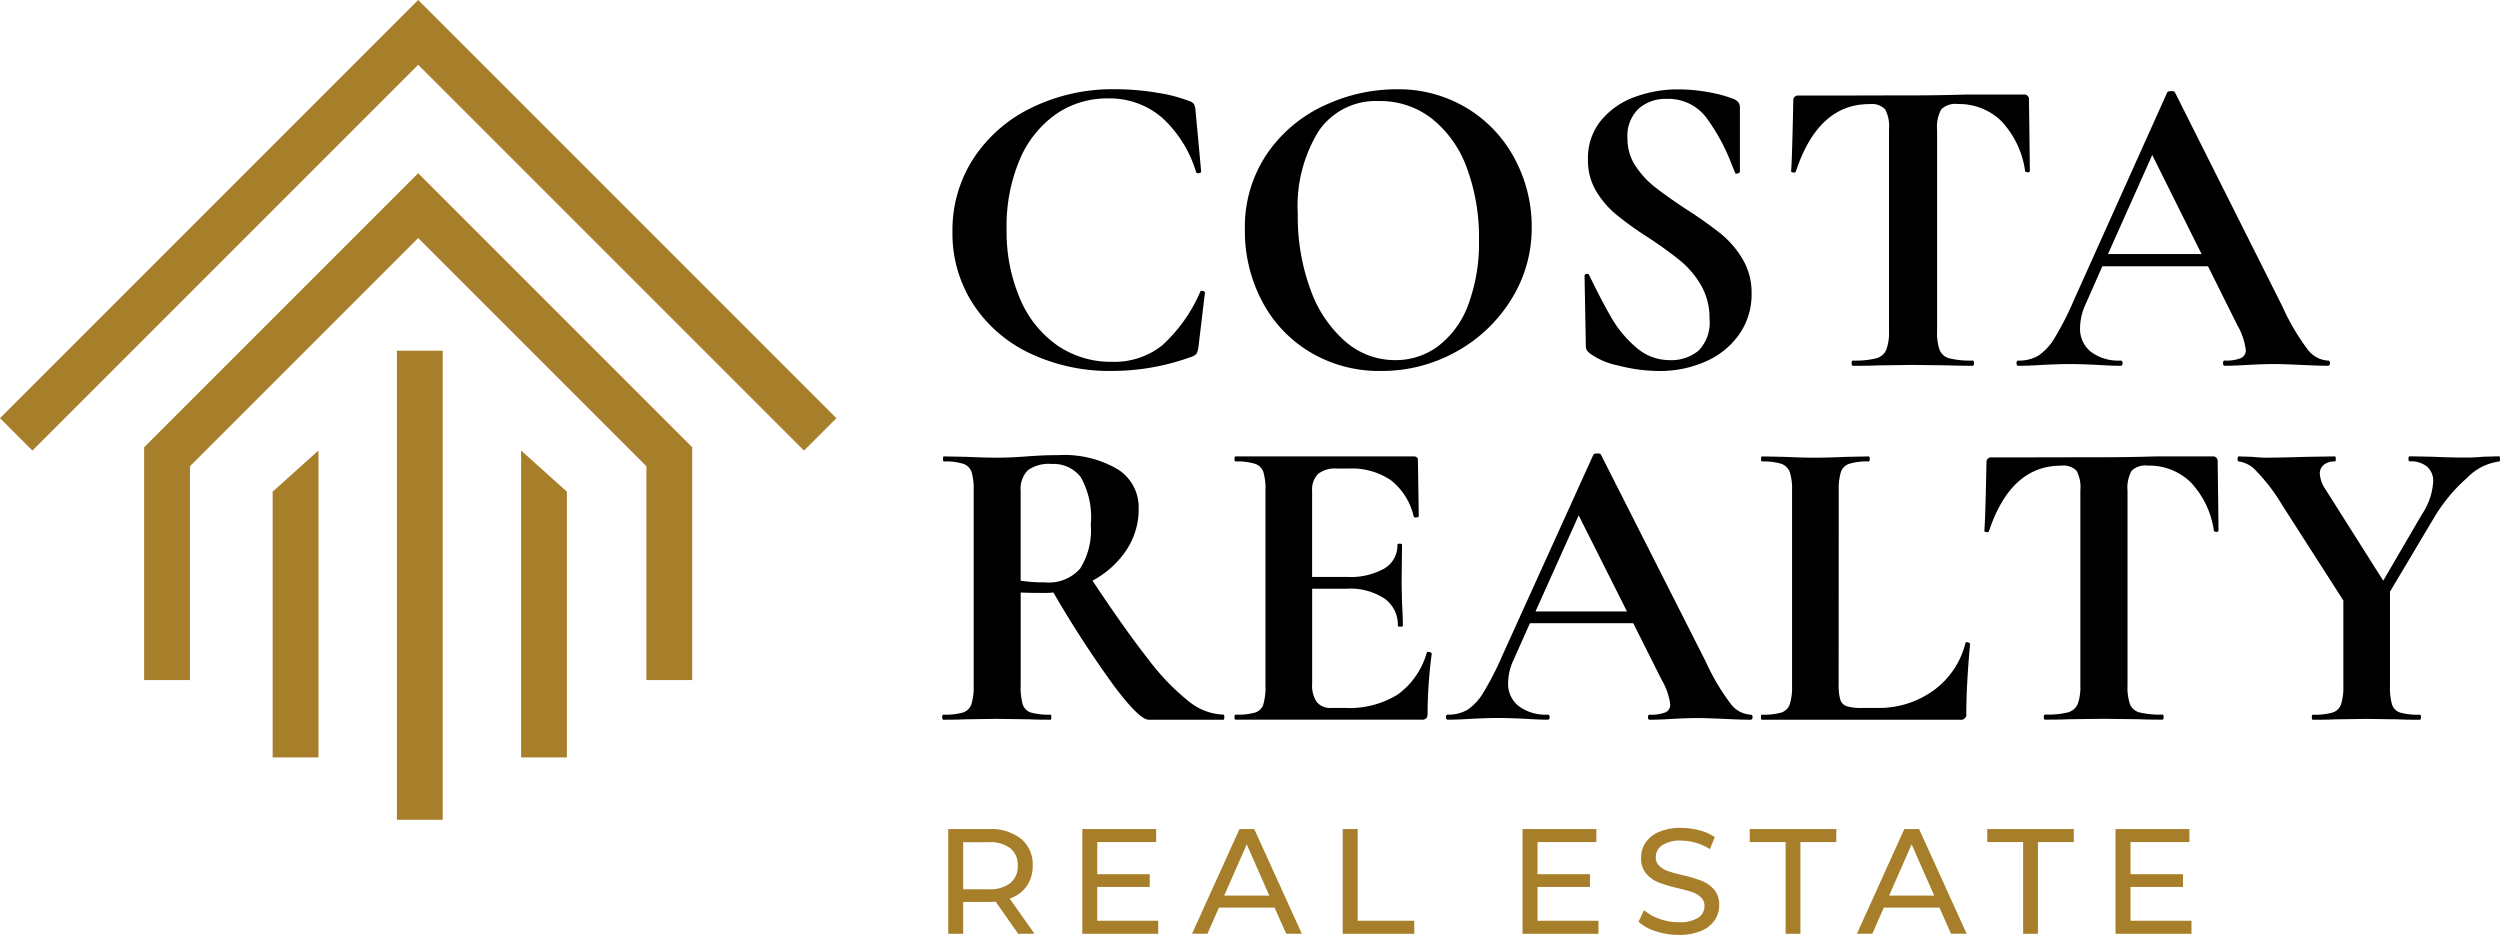 <svg xmlns="http://www.w3.org/2000/svg" width="207.719" height="77.682" viewBox="0 0 207.719 77.682">
    <g data-name="Grupo 11714">
        <g data-name="Grupo 11715">
            <path data-name="Trazado 18078" d="M96.037 7.693a12.273 12.273 0 0 1 2.765.7.7.7 0 0 1 .41.271 1.554 1.554 0 0 1 .125.56l.464 5.02c0 .072-.06.121-.179.145a.2.2 0 0 1-.249-.108 9.935 9.935 0 0 0-2.854-4.533 6.675 6.675 0 0 0-4.46-1.571 7.446 7.446 0 0 0-4.334 1.318 8.756 8.756 0 0 0-3 3.774 14.062 14.062 0 0 0-1.088 5.742 14.156 14.156 0 0 0 1.124 5.833 8.989 8.989 0 0 0 3.1 3.864 7.862 7.862 0 0 0 4.549 1.354 6.375 6.375 0 0 0 4.138-1.354 12.868 12.868 0 0 0 3.175-4.46q.035-.108.214-.072c.119.024.178.072.178.144l-.535 4.478a2.087 2.087 0 0 1-.143.56.86.86 0 0 1-.392.271 19.32 19.32 0 0 1-6.636 1.192 15.453 15.453 0 0 1-6.832-1.463 11.46 11.46 0 0 1-4.727-4.1 10.762 10.762 0 0 1-1.712-6 10.909 10.909 0 0 1 1.766-6.122 11.991 11.991 0 0 1 4.852-4.207 15.355 15.355 0 0 1 6.867-1.517 22.012 22.012 0 0 1 3.407.271"/>
            <path data-name="Trazado 18079" d="M108.844 29.253a10.7 10.7 0 0 1-4-4.262 12.452 12.452 0 0 1-1.409-5.869 10.843 10.843 0 0 1 1.859-6.374 11.653 11.653 0 0 1 4.763-3.991 14.088 14.088 0 0 1 5.937-1.339 11 11 0 0 1 5.958 1.607 10.846 10.846 0 0 1 3.942 4.243 11.954 11.954 0 0 1 1.373 5.6 11.169 11.169 0 0 1-1.713 6.031 12.366 12.366 0 0 1-4.584 4.334 12.649 12.649 0 0 1-6.226 1.589 11.146 11.146 0 0 1-5.9-1.571m10.667-.506a7.606 7.606 0 0 0 2.483-3.427 14.694 14.694 0 0 0 .892-5.4 16.589 16.589 0 0 0-1-5.941 9.244 9.244 0 0 0-2.89-4.1 6.968 6.968 0 0 0-4.424-1.481 5.747 5.747 0 0 0-4.994 2.474 11.836 11.836 0 0 0-1.748 6.916 17.492 17.492 0 0 0 1.053 6.266 10.3 10.3 0 0 0 2.89 4.316 6.263 6.263 0 0 0 4.156 1.553 5.88 5.88 0 0 0 3.585-1.174"/>
            <path data-name="Trazado 18080" d="M135.886 13.777a7.346 7.346 0 0 0 1.623 1.77q.964.758 2.6 1.842a34.334 34.334 0 0 1 2.859 2.022 7.984 7.984 0 0 1 1.819 2.113 5.464 5.464 0 0 1 .749 2.871 5.785 5.785 0 0 1-1 3.341 6.6 6.6 0 0 1-2.765 2.275 9.322 9.322 0 0 1-3.942.813 13.429 13.429 0 0 1-3.354-.451 6.02 6.02 0 0 1-2.354-.993 1.365 1.365 0 0 1-.268-.271.737.737 0 0 1-.089-.416l-.107-5.742v-.033c0-.1.059-.15.179-.162s.19.03.214.126q1.07 2.2 1.873 3.575a9.363 9.363 0 0 0 2.034 2.42 4.2 4.2 0 0 0 2.8 1.047 3.541 3.541 0 0 0 2.355-.777 3.3 3.3 0 0 0 .928-2.654 5.417 5.417 0 0 0-.7-2.781 7.558 7.558 0 0 0-1.694-2.022 32.506 32.506 0 0 0-2.747-1.986 28.413 28.413 0 0 1-2.658-1.914 7.631 7.631 0 0 1-1.623-1.914 4.99 4.99 0 0 1-.678-2.636 4.91 4.91 0 0 1 1.088-3.232 6.445 6.445 0 0 1 2.8-1.95 10.327 10.327 0 0 1 3.6-.632 14.079 14.079 0 0 1 2.533.235 10.524 10.524 0 0 1 2.069.56.991.991 0 0 1 .428.307.743.743 0 0 1 .107.415v5.309c0 .072-.06.126-.179.162s-.19.018-.214-.054l-.285-.686A16.309 16.309 0 0 0 141.8 9.81a3.936 3.936 0 0 0-3.332-1.592 3.331 3.331 0 0 0-2.337.831 3.113 3.113 0 0 0-.91 2.42 4.13 4.13 0 0 0 .66 2.311"/>
            <path data-name="Trazado 18081" d="M149.211 14.247c-.024.072-.1.1-.214.09s-.179-.054-.179-.126c.08-.807.159-4.671.182-5.9a.381.381 0 0 1 .384-.374c2.26.011 6.948-.011 9.53-.011q2.1 0 4.459-.072h4.827a.38.38 0 0 1 .381.376c.017 1.239.072 5.168.072 5.976 0 .072-.06.108-.178.108s-.191-.036-.214-.108a7.561 7.561 0 0 0-2-4.171 5.032 5.032 0 0 0-3.6-1.391 1.653 1.653 0 0 0-1.374.451 3.052 3.052 0 0 0-.339 1.716v16.655a4.484 4.484 0 0 0 .214 1.625 1.2 1.2 0 0 0 .82.686 7.362 7.362 0 0 0 1.926.181q.107 0 .107.217t-.107.217q-1.284 0-2.034-.036l-2.961-.036-2.888.039q-.749.036-2.069.036-.107 0-.107-.217t.107-.217a7.4 7.4 0 0 0 1.909-.181 1.259 1.259 0 0 0 .856-.7 4.2 4.2 0 0 0 .232-1.607V10.744a3 3 0 0 0-.321-1.661 1.579 1.579 0 0 0-1.32-.433q-4.246 0-6.1 5.6"/>
            <path data-name="Trazado 18082" d="M193.59 30.174q0 .216-.178.217-.715 0-2.212-.072-1.571-.072-2.248-.072-.892 0-2.176.072-1.213.073-1.927.072-.143 0-.143-.217t.143-.217a3.289 3.289 0 0 0 1.338-.2.716.716 0 0 0 .41-.7 5.643 5.643 0 0 0-.713-2.058l-2.426-4.876h-8.776l-1.391 3.142a4.848 4.848 0 0 0-.464 1.95 2.437 2.437 0 0 0 .91 2.023 3.819 3.819 0 0 0 2.444.722q.178 0 .178.217t-.178.217q-.642 0-1.855-.072-1.356-.072-2.354-.072-.963 0-2.319.072-1.213.073-1.962.072c-.095 0-.143-.072-.143-.217s.048-.217.143-.217a3.154 3.154 0 0 0 1.677-.415 4.584 4.584 0 0 0 1.356-1.481 25.331 25.331 0 0 0 1.605-3.16l7.741-17.227q.071-.108.321-.108c.19 0 .3.036.321.108l8.918 17.769a18.742 18.742 0 0 0 2.069 3.539 2.287 2.287 0 0 0 1.713.975q.178 0 .178.217m-18.444-9.065h7.778l-4.1-8.234z"/>
            <path data-name="Trazado 18083" d="M101.725 59.591c0 .14-.023.21-.07.21h-6.21q-.768 0-2.861-2.783a88.527 88.527 0 0 1-5.059-7.789 6.889 6.889 0 0 1-.8.035q-1.361 0-1.919-.035v7.735a5.113 5.113 0 0 0 .174 1.575 1.047 1.047 0 0 0 .68.665 5.4 5.4 0 0 0 1.622.175c.046 0 .07.07.07.21s-.023.21-.07.21q-1.151 0-1.814-.035l-2.652-.035-2.547.035q-.7.035-1.884.035-.1 0-.1-.21t.1-.21a5.4 5.4 0 0 0 1.623-.175 1.1 1.1 0 0 0 .7-.683 4.709 4.709 0 0 0 .192-1.558V40.757a4.973 4.973 0 0 0-.174-1.54 1.1 1.1 0 0 0-.7-.683 4.978 4.978 0 0 0-1.605-.193c-.047 0-.07-.07-.07-.21s.023-.21.07-.21l1.849.035q1.6.071 2.547.07 1.186 0 2.477-.105.453-.034 1.134-.07t1.518-.035a8.771 8.771 0 0 1 4.919 1.173 3.73 3.73 0 0 1 1.745 3.273 6.106 6.106 0 0 1-1.047 3.483 7.736 7.736 0 0 1-2.791 2.5q2.791 4.2 4.675 6.582a19.138 19.138 0 0 0 3.349 3.466 4.827 4.827 0 0 0 2.861 1.085c.046 0 .07.07.07.21m-14.9-11.2a3.475 3.475 0 0 0 2.913-1.138 5.97 5.97 0 0 0 .89-3.659 6.778 6.778 0 0 0-.837-3.956 2.86 2.86 0 0 0-2.407-1.085 2.989 2.989 0 0 0-1.989.525 2.236 2.236 0 0 0-.593 1.75v7.422a12.439 12.439 0 0 0 2.024.14"/>
            <path data-name="Trazado 18084" d="M118.682 54.165a.365.365 0 0 1 .192.052c.058.035.087.065.087.087a39.53 39.53 0 0 0-.349 4.971.617.617 0 0 1-.1.4.543.543 0 0 1-.419.123h-15.425q-.1 0-.1-.21t.1-.21a5.4 5.4 0 0 0 1.622-.175 1.048 1.048 0 0 0 .68-.683 5.138 5.138 0 0 0 .175-1.558V40.757a4.962 4.962 0 0 0-.175-1.54 1.1 1.1 0 0 0-.7-.683 4.973 4.973 0 0 0-1.6-.193q-.1 0-.1-.21t.1-.21h14.793c.232 0 .349.105.349.315l.07 4.656c0 .047-.064.082-.192.1s-.2 0-.227-.07a5.355 5.355 0 0 0-1.884-3.011 5.731 5.731 0 0 0-3.489-.98h-1.045a2.2 2.2 0 0 0-1.535.455 1.827 1.827 0 0 0-.489 1.4v7.148h2.9a5.721 5.721 0 0 0 3.105-.7 2.211 2.211 0 0 0 1.081-1.961q0-.1.192-.1c.128 0 .192.035.192.1l-.035 3.151.035 1.681q.069 1.191.07 1.89c0 .047-.07.07-.209.07s-.209-.023-.209-.07a2.667 2.667 0 0 0-1.1-2.258 5.2 5.2 0 0 0-3.158-.823h-2.861v7.912a2.426 2.426 0 0 0 .384 1.505 1.455 1.455 0 0 0 1.221.49h1.151a7.6 7.6 0 0 0 4.361-1.12 6.447 6.447 0 0 0 2.404-3.467c0-.046.046-.07.139-.07"/>
            <path data-name="Trazado 18085" d="M145.617 59.592q0 .21-.175.21-.7 0-2.163-.07-1.536-.07-2.2-.07-.872 0-2.128.07-1.187.071-1.884.07-.14 0-.14-.21t.14-.21a3.236 3.236 0 0 0 1.308-.192.692.692 0 0 0 .4-.683 5.439 5.439 0 0 0-.7-2l-2.373-4.726h-8.583l-1.361 3.046a4.66 4.66 0 0 0-.453 1.89 2.352 2.352 0 0 0 .89 1.96 3.756 3.756 0 0 0 2.39.7c.116 0 .175.07.175.21s-.059.21-.175.21q-.628 0-1.814-.07-1.326-.07-2.3-.07-.942 0-2.268.07-1.187.071-1.919.07c-.093 0-.139-.07-.139-.21s.047-.21.139-.21a3.107 3.107 0 0 0 1.64-.4 4.457 4.457 0 0 0 1.326-1.435 24.514 24.514 0 0 0 1.57-3.063l7.571-16.7q.07-.105.314-.105.279 0 .314.105l8.723 17.224a18.125 18.125 0 0 0 2.024 3.431 2.242 2.242 0 0 0 1.675.945q.174 0 .175.21m-18.035-8.786h7.6l-4.012-7.982z"/>
            <path data-name="Trazado 18086" d="M152.769 56.826a4.4 4.4 0 0 0 .139 1.313.835.835 0 0 0 .541.542 4.344 4.344 0 0 0 1.308.14h1.186a7.766 7.766 0 0 0 4.71-1.453 6.928 6.928 0 0 0 2.652-3.938c0-.046.046-.07.14-.07a.313.313 0 0 1 .157.052c.058.035.087.065.087.088q-.314 3.466-.314 5.776a.446.446 0 0 1-.523.525h-16.468c-.047 0-.07-.07-.07-.21s.023-.21.07-.21a5.4 5.4 0 0 0 1.622-.175 1.1 1.1 0 0 0 .7-.683 4.708 4.708 0 0 0 .192-1.558V40.757a4.55 4.55 0 0 0-.192-1.54 1.158 1.158 0 0 0-.714-.683 4.977 4.977 0 0 0-1.6-.192c-.047 0-.07-.07-.07-.21s.023-.21.07-.21l1.779.035q1.6.071 2.652.07t2.652-.07l1.779-.035q.1 0 .1.21t-.1.21a4.978 4.978 0 0 0-1.605.192 1.1 1.1 0 0 0-.7.7 5.134 5.134 0 0 0-.174 1.558z"/>
            <path data-name="Trazado 18087" d="M207.719 38.134c0 .14-.023.21-.07.21a4.506 4.506 0 0 0-2.652 1.348 13.726 13.726 0 0 0-2.791 3.378l-3.629 6.091v7.807a5.1 5.1 0 0 0 .174 1.575 1.045 1.045 0 0 0 .68.665 5.394 5.394 0 0 0 1.622.175q.1 0 .1.21t-.1.21q-1.151 0-1.814-.035l-2.617-.035-2.582.035q-.7.036-1.884.035c-.047 0-.07-.07-.07-.21s.023-.21.07-.21a5.588 5.588 0 0 0 1.64-.175 1.1 1.1 0 0 0 .715-.683 4.713 4.713 0 0 0 .192-1.558v-7.073l-5.094-7.947a15.067 15.067 0 0 0-2.146-2.818 2.391 2.391 0 0 0-1.448-.788q-.1 0-.1-.21t.1-.21l1.082.035q.767.071 1.082.07 1.22 0 3.524-.07l2.3-.035q.07 0 .07.21t-.07.21a1.389 1.389 0 0 0-.924.28.916.916 0 0 0-.332.735 2.6 2.6 0 0 0 .489 1.33l4.78 7.562 3.21-5.5a5.519 5.519 0 0 0 .942-2.7 1.6 1.6 0 0 0-.506-1.278 2.15 2.15 0 0 0-1.448-.437q-.1 0-.1-.21t.1-.21l1.849.035q1.6.071 2.861.07.593 0 1.43-.07l1.291-.035c.046 0 .07.07.07.21"/>
            <path data-name="Trazado 18088" d="M165.26 44.127c-.023.07-.093.1-.21.088s-.175-.053-.175-.123c.078-.784.155-4.535.178-5.727a.372.372 0 0 1 .377-.363c2.216.01 6.815-.011 9.346-.011q2.064 0 4.374-.07h4.734a.371.371 0 0 1 .374.365c.017 1.2.07 5.017.07 5.8q0 .105-.175.105t-.21-.105a7.316 7.316 0 0 0-1.959-4.05 4.963 4.963 0 0 0-3.534-1.35 1.629 1.629 0 0 0-1.347.438 2.936 2.936 0 0 0-.332 1.665v16.165a4.319 4.319 0 0 0 .21 1.578 1.174 1.174 0 0 0 .8.666 7.3 7.3 0 0 0 1.889.175q.1 0 .1.211t-.1.21q-1.26 0-1.994-.035l-2.9-.035-2.834.035q-.734.035-2.029.035-.105 0-.1-.21t.1-.211a7.328 7.328 0 0 0 1.872-.175 1.231 1.231 0 0 0 .84-.684 4.035 4.035 0 0 0 .227-1.56V40.726a2.885 2.885 0 0 0-.315-1.613 1.559 1.559 0 0 0-1.294-.421q-4.165 0-5.983 5.435"/>
            <path data-name="Trazado 18089" d="m331.763 293.7-1.875-2.67q-.348.025-.547.025h-2.149v2.645h-1.242V285h3.391a4.027 4.027 0 0 1 2.658.807 2.738 2.738 0 0 1 .969 2.223 2.908 2.908 0 0 1-.5 1.714 2.808 2.808 0 0 1-1.416 1.031l2.062 2.919zm-.658-4.21a1.772 1.772 0 0 0 .621-1.453 1.754 1.754 0 0 0-.621-1.447 2.8 2.8 0 0 0-1.8-.5h-2.112v3.913h2.107a2.778 2.778 0 0 0 1.8-.509" transform="translate(-247.164 -216.114)" style="fill:#a77e2a"/>
            <path data-name="Trazado 18090" d="M378.351 292.614v1.086h-6.31V285h6.136v1.08h-4.893v2.67h4.359v1.056h-4.359v2.807z" transform="translate(-282.115 -216.113)" style="fill:#a77e2a"/>
            <path data-name="Trazado 18091" d="M416.614 291.521h-4.62l-.956 2.174h-1.279L413.7 285h1.23l3.95 8.694h-1.3zm-.435-.993-1.875-4.26-1.875 4.26z" transform="translate(-310.715 -216.113)" style="fill:#a77e2a"/>
            <path data-name="Trazado 18092" d="M461.553 285h1.247v7.613h4.7v1.087h-5.949z" transform="translate(-349.99 -216.113)" style="fill:#a77e2a"/>
            <path data-name="Trazado 18093" d="M529.678 292.614v1.086h-6.31V285h6.132v1.08h-4.89v2.67h4.36v1.056h-4.36v2.807z" transform="translate(-396.864 -216.113)" style="fill:#a77e2a"/>
            <path data-name="Trazado 18094" d="M564.677 293.178a3.889 3.889 0 0 1-1.435-.789l.459-.969a3.8 3.8 0 0 0 1.273.727 4.675 4.675 0 0 0 1.6.279 2.874 2.874 0 0 0 1.614-.366 1.129 1.129 0 0 0 .534-.975.962.962 0 0 0-.292-.727 1.953 1.953 0 0 0-.721-.429q-.429-.149-1.211-.335a12.485 12.485 0 0 1-1.583-.472 2.617 2.617 0 0 1-1.031-.727 1.94 1.94 0 0 1-.429-1.323 2.237 2.237 0 0 1 .367-1.254 2.519 2.519 0 0 1 1.112-.894 4.508 4.508 0 0 1 1.851-.335 5.857 5.857 0 0 1 1.515.2 4.043 4.043 0 0 1 1.279.571l-.41.994a4.513 4.513 0 0 0-1.167-.528 4.365 4.365 0 0 0-1.217-.18 2.683 2.683 0 0 0-1.583.385 1.179 1.179 0 0 0-.528.994.95.95 0 0 0 .3.727 2.068 2.068 0 0 0 .739.435 11.51 11.51 0 0 0 1.2.329 12.175 12.175 0 0 1 1.577.472 2.657 2.657 0 0 1 1.025.72 1.9 1.9 0 0 1 .429 1.3 2.219 2.219 0 0 1-.372 1.248 2.5 2.5 0 0 1-1.13.894 4.676 4.676 0 0 1-1.863.329 5.943 5.943 0 0 1-1.894-.3" transform="translate(-427.1 -215.801)" style="fill:#a77e2a"/>
            <path data-name="Trazado 18095" d="M604.452 286.081h-2.981V285h7.191v1.08h-2.981v7.62h-1.229z" transform="translate(-456.089 -216.113)" style="fill:#a77e2a"/>
            <path data-name="Trazado 18096" d="M645.17 291.521h-4.62l-.956 2.174h-1.279l3.936-8.695h1.23l3.95 8.694h-1.3zm-.435-.993-1.875-4.26-1.875 4.26z" transform="translate(-484.026 -216.113)" style="fill:#a77e2a"/>
            <path data-name="Trazado 18097" d="M686.1 286.081h-2.981V285h7.191v1.08h-2.981v7.62H686.1z" transform="translate(-518.003 -216.113)" style="fill:#a77e2a"/>
            <path data-name="Trazado 18098" d="M733.519 292.614v1.086h-6.31V285h6.136v1.08h-4.893v2.67h4.36v1.056h-4.36v2.807z" transform="translate(-551.434 -216.113)" style="fill:#a77e2a"/>
            <path data-name="Trazado 18099" d="M95.089 101.656h-3.806V83.889L72.32 64.927 53.358 83.889v17.767h-3.806V82.312L72.32 59.544l22.769 22.768z" transform="translate(-37.575 -45.151)" style="fill:#a77e2a"/>
            <path data-name="Trazado 18100" d="M66.8 37.437 34.746 5.383 2.692 37.437 0 34.746 34.746 0l34.746 34.746z" style="fill:#a77e2a"/>
            <path data-name="Rectángulo 11860" transform="translate(32.976 29.138)" style="fill:#a77e2a" d="M0 0h3.806v38.977H0z"/>
            <path data-name="Trazado 18101" d="M97.532 180.359h-3.807v-22.08l3.806-3.421z" transform="translate(-71.071 -117.428)" style="fill:#a77e2a"/>
            <path data-name="Trazado 18102" d="M182.931 180.359h-3.806v-25.5l3.806 3.421z" transform="translate(-135.828 -117.428)" style="fill:#a77e2a"/>
        </g>
    </g>
</svg>
